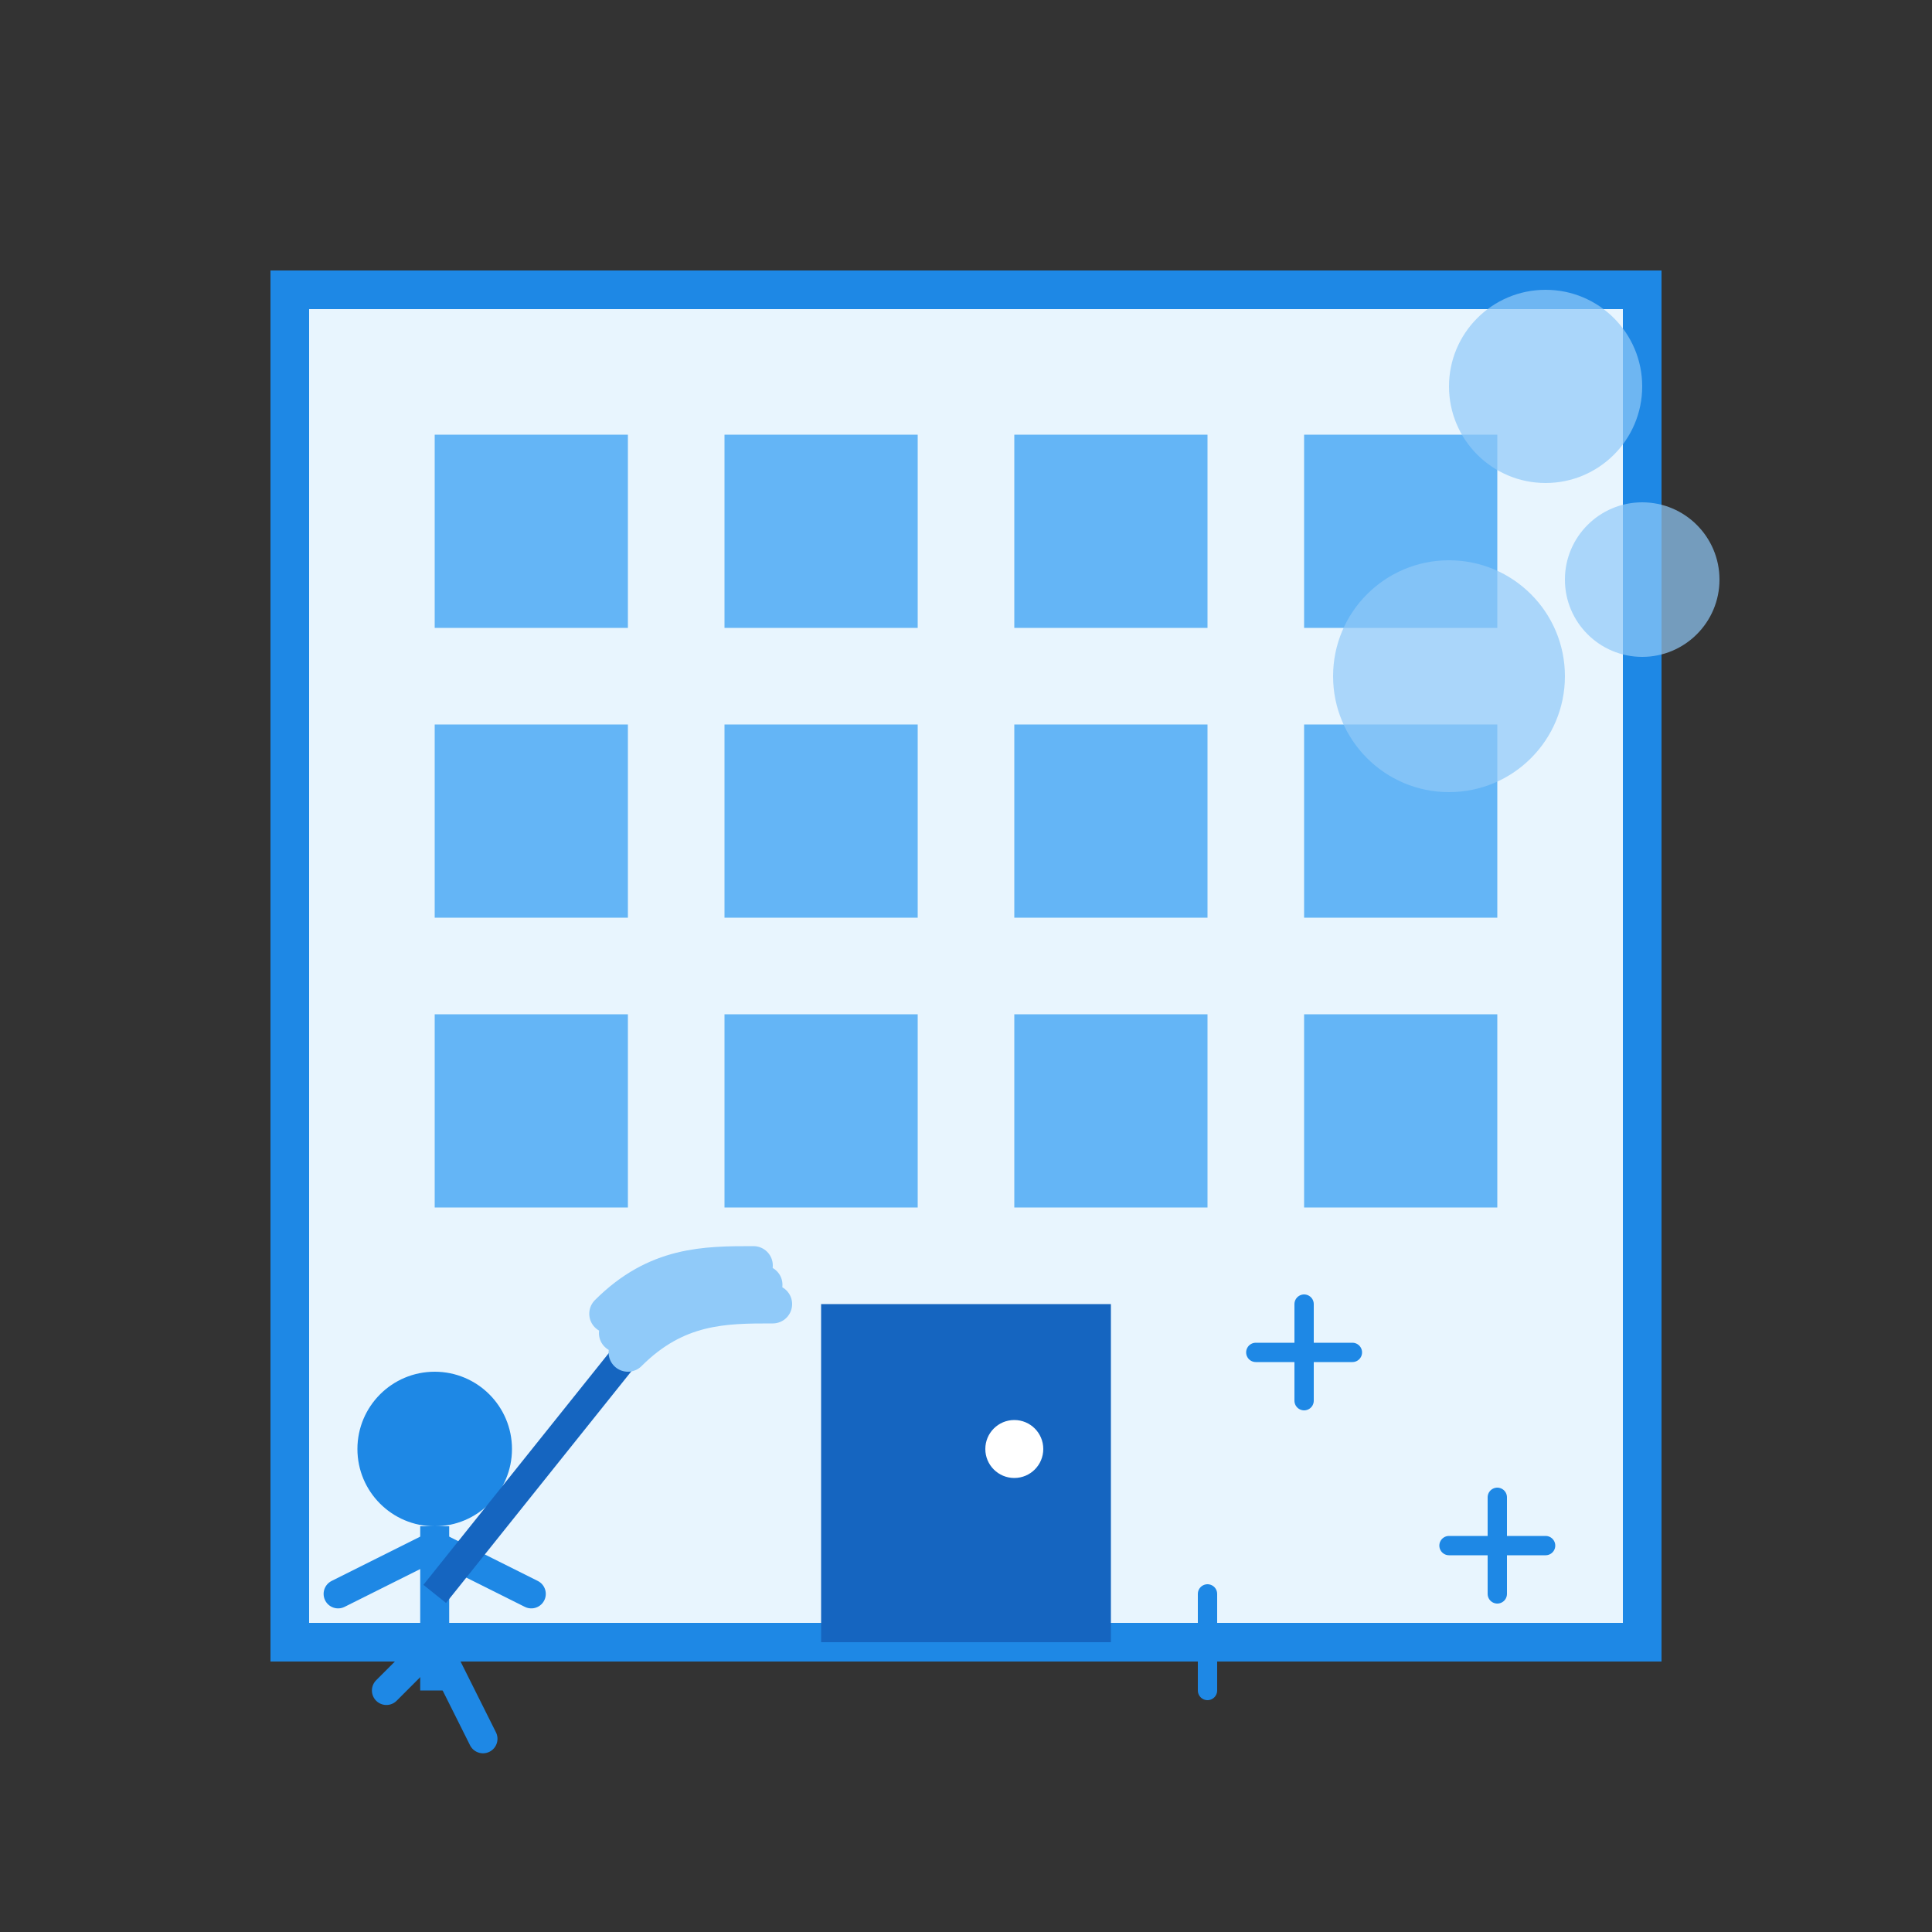 <svg width="200" height="200" viewBox="0 0 200 200" fill="none" xmlns="http://www.w3.org/2000/svg">
  <rect x="0" y="0" width="200" height="200" fill="#333333" stroke="none"/>
  <!-- Office Building -->
  <rect x="30" y="30" width="140" height="140" fill="#E8F5FE" stroke="#1E88E5" stroke-width="4"/>
  
  <!-- Windows -->
  <rect x="45" y="45" width="20" height="20" fill="#64B5F6"/>
  <rect x="75" y="45" width="20" height="20" fill="#64B5F6"/>
  <rect x="105" y="45" width="20" height="20" fill="#64B5F6"/>
  <rect x="135" y="45" width="20" height="20" fill="#64B5F6"/>
  
  <rect x="45" y="75" width="20" height="20" fill="#64B5F6"/>
  <rect x="75" y="75" width="20" height="20" fill="#64B5F6"/>
  <rect x="105" y="75" width="20" height="20" fill="#64B5F6"/>
  <rect x="135" y="75" width="20" height="20" fill="#64B5F6"/>
  
  <rect x="45" y="105" width="20" height="20" fill="#64B5F6"/>
  <rect x="75" y="105" width="20" height="20" fill="#64B5F6"/>
  <rect x="105" y="105" width="20" height="20" fill="#64B5F6"/>
  <rect x="135" y="105" width="20" height="20" fill="#64B5F6"/>
  
  <!-- Door -->
  <rect x="85" y="135" width="30" height="35" fill="#1565C0"/>
  <circle cx="105" cy="150" r="3" fill="#FFFFFF"/>
  
  <!-- Cleaning Elements -->
  <circle cx="160" cy="40" r="10" fill="#90CAF9" opacity="0.7"/>
  <circle cx="170" cy="60" r="8" fill="#90CAF9" opacity="0.7"/>
  <circle cx="150" cy="70" r="12" fill="#90CAF9" opacity="0.7"/>
  
  <!-- Cleaning Person -->
  <circle cx="45" cy="150" r="8" fill="#1E88E5"/>
  <path d="M45 158L45 175" stroke="#1E88E5" stroke-width="3"/>
  <path d="M35 165L45 160L55 165" stroke="#1E88E5" stroke-width="3" stroke-linecap="round"/>
  <path d="M40 175L45 170L50 180" stroke="#1E88E5" stroke-width="3" stroke-linecap="round"/>
  
  <!-- Mop -->
  <line x1="45" y1="165" x2="65" y2="140" stroke="#1565C0" stroke-width="3"/>
  <path d="M65 140C70 135 75 135 80 135" stroke="#90CAF9" stroke-width="4" stroke-linecap="round"/>
  <path d="M64 138C69 133 74 133 79 133" stroke="#90CAF9" stroke-width="4" stroke-linecap="round"/>
  <path d="M63 136C68 131 73 131 78 131" stroke="#90CAF9" stroke-width="4" stroke-linecap="round"/>
  
  <!-- Sparkles -->
  <path d="M130 140L140 140M135 135L135 145" stroke="#1E88E5" stroke-width="2" stroke-linecap="round"/>
  <path d="M150 160L160 160M155 155L155 165" stroke="#1E88E5" stroke-width="2" stroke-linecap="round"/>
  <path d="M120 170L130 170M125 165L125 175" stroke="#1E88E5" stroke-width="2" stroke-linecap="round"/>
</svg>
